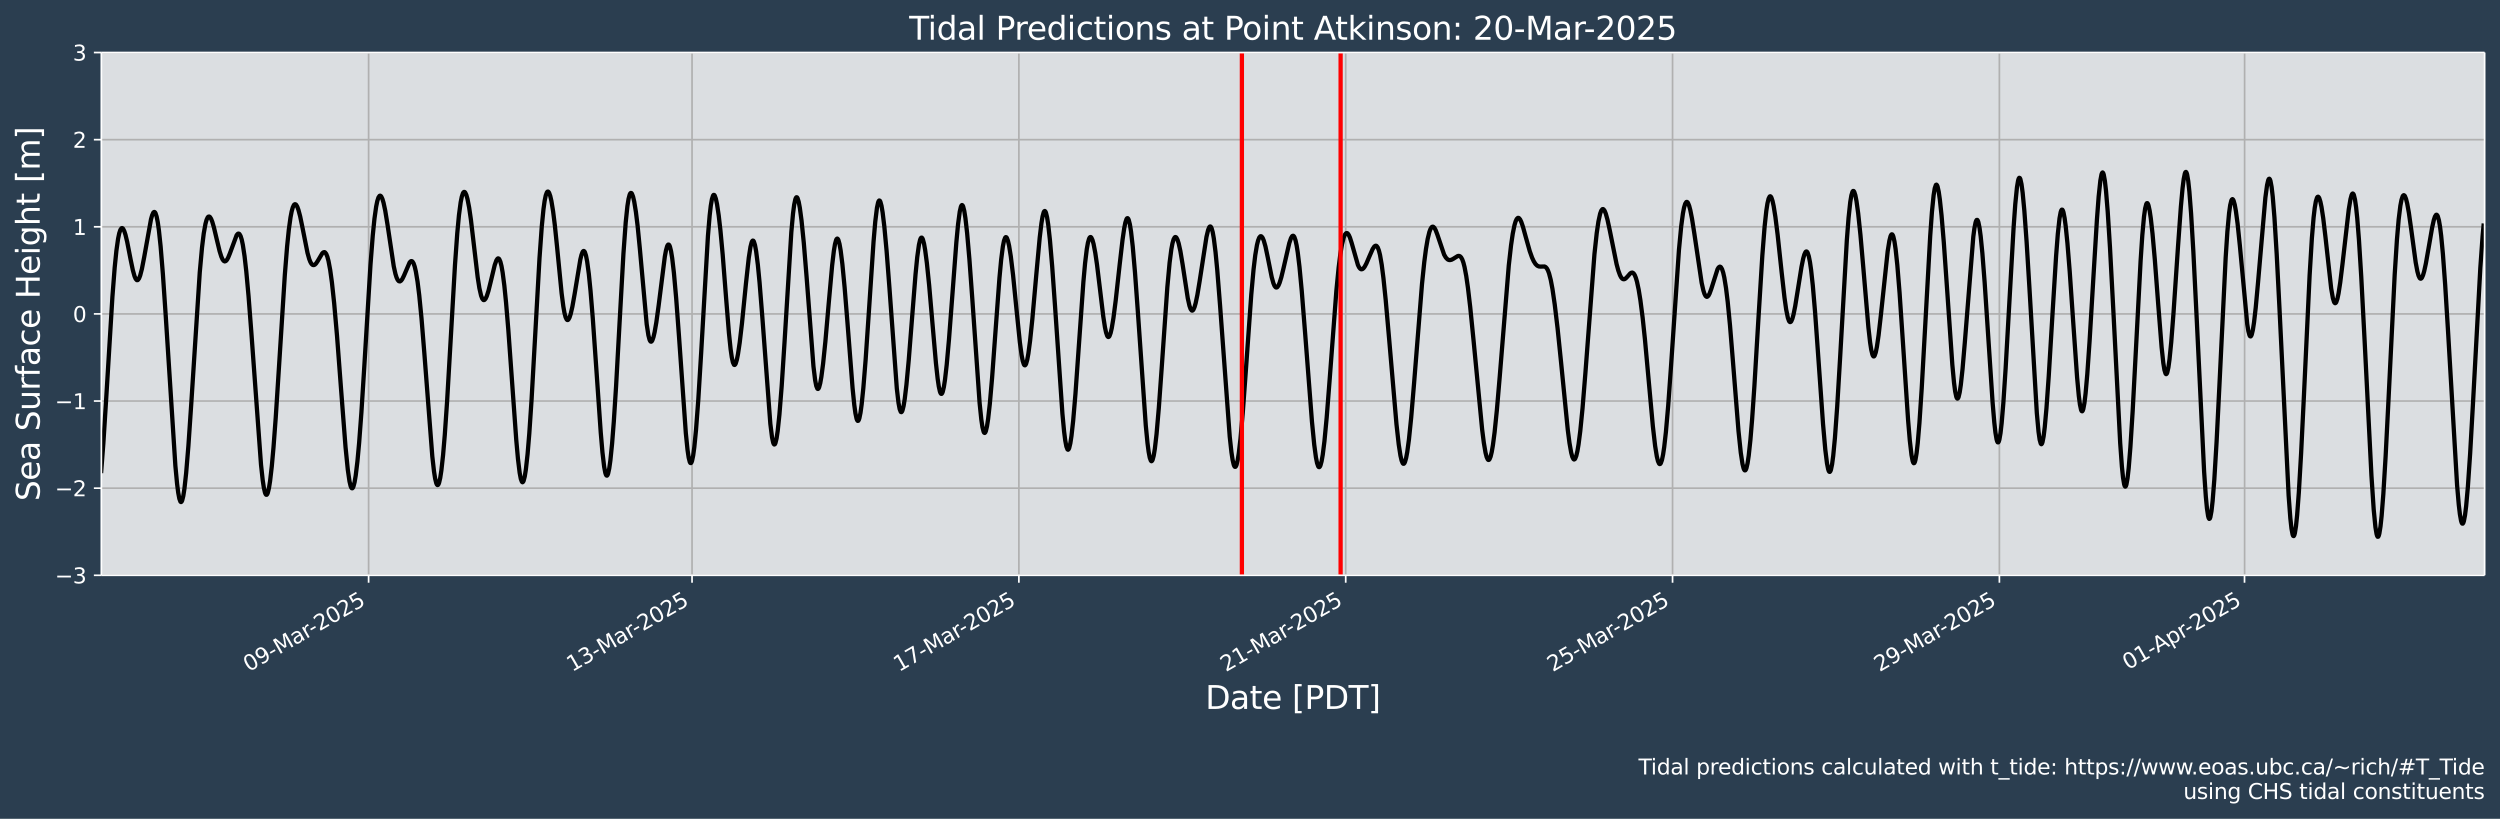 <?xml version="1.0" encoding="UTF-8"?>
<!DOCTYPE svg  PUBLIC '-//W3C//DTD SVG 1.1//EN'  'http://www.w3.org/Graphics/SVG/1.1/DTD/svg11.dtd'>
<svg width="1170.7pt" height="383.43pt" version="1.1" viewBox="0 0 1170.7 383.43" xmlns="http://www.w3.org/2000/svg" xmlns:xlink="http://www.w3.org/1999/xlink">
 <defs>
  <style type="text/css">*{stroke-linejoin: round; stroke-linecap: butt}</style>
 </defs>
 <g id="figure_1">
  <g id="patch_1">
   <path d="m0 383.43h1170.7v-383.43h-1170.7z" fill="#2b3e50"/>
  </g>
  <g id="axes_1">
   <g id="patch_2">
    <path d="m47.459 269.4h1116v-244.8h-1116z" fill="#dbdee1"/>
   </g>
   <g id="matplotlib.axis_1">
    <g id="xtick_1">
     <g id="line2d_1">
      <path d="m172.61 269.4v-244.8" clip-path="url(#pcd8e520ce0)" fill="none" stroke="#b0b0b0" stroke-linecap="square" stroke-width=".8"/>
     </g>
     <g id="line2d_2">
      <defs>
       <path id="m9fcfade89d" d="m0 0v3.5" stroke="#fff" stroke-width=".8"/>
      </defs>
      <use x="172.611" y="269.398" fill="#ffffff" stroke="#ffffff" stroke-width=".8" xlink:href="#m9fcfade89d"/>
     </g>
     <g id="text_1">
      <!-- 09-Mar-2025 -->
      <g transform="translate(116.47 314.79) rotate(-30) scale(.1 -.1)" fill="#fff">
       <defs>
        <path id="DejaVuSans-30" transform="scale(.016)" d="m2034 4250q-487 0-733-480-245-479-245-1442 0-959 245-1439 246-480 733-480 491 0 736 480 246 480 246 1439 0 963-246 1442-245 480-736 480zm0 500q785 0 1199-621 414-620 414-1801 0-1178-414-1799-414-620-1199-620-784 0-1198 620-414 621-414 1799 0 1181 414 1801 414 621 1198 621z"/>
        <path id="DejaVuSans-39" transform="scale(.016)" d="m703 97v575q238-113 481-172 244-59 479-59 625 0 954 420 330 420 377 1277-181-269-460-413-278-144-615-144-700 0-1108 423-408 424-408 1159 0 718 425 1152 425 435 1131 435 810 0 1236-621 427-620 427-1801 0-1103-524-1761-523-658-1407-658-238 0-482 47-243 47-506 141zm1256 1978q425 0 673 290 249 291 249 798 0 503-249 795-248 292-673 292t-673-292-248-795q0-507 248-798 248-290 673-290z"/>
        <path id="DejaVuSans-2d" transform="scale(.016)" d="m313 2009h1684v-512h-1684v512z"/>
        <path id="DejaVuSans-4d" transform="scale(.016)" d="m628 4666h941l1190-3175 1197 3175h941v-4666h-616v4097l-1203-3200h-634l-1203 3200v-4097h-613v4666z"/>
        <path id="DejaVuSans-61" transform="scale(.016)" d="m2194 1759q-697 0-966-159t-269-544q0-306 202-486 202-179 548-179 479 0 768 339t289 901v128h-572zm1147 238v-1997h-575v531q-197-318-491-470t-719-152q-537 0-855 302-317 302-317 808 0 590 395 890 396 300 1180 300h807v57q0 397-261 614t-733 217q-300 0-585-72-284-72-546-216v532q315 122 612 182 297 61 578 61 760 0 1135-394 375-393 375-1193z"/>
        <path id="DejaVuSans-72" transform="scale(.016)" d="m2631 2963q-97 56-211 82-114 27-251 27-488 0-749-317t-261-911v-1844h-578v3500h578v-544q182 319 472 473 291 155 707 155 59 0 131-8 72-7 159-23l3-590z"/>
        <path id="DejaVuSans-32" transform="scale(.016)" d="m1228 531h2203v-531h-2962v531q359 372 979 998 621 627 780 809 303 340 423 576 121 236 121 464 0 372-261 606-261 235-680 235-297 0-627-103-329-103-704-313v638q381 153 712 231 332 78 607 78 725 0 1156-363 431-362 431-968 0-288-108-546-107-257-392-607-78-91-497-524-418-433-1181-1211z"/>
        <path id="DejaVuSans-35" transform="scale(.016)" d="m691 4666h2478v-532h-1900v-1143q137 47 274 70 138 23 276 23 781 0 1237-428 457-428 457-1159 0-753-469-1171-469-417-1322-417-294 0-599 50-304 50-629 150v635q281-153 581-228t634-75q541 0 856 284 316 284 316 772 0 487-316 771-315 285-856 285-253 0-505-56-251-56-513-175v2344z"/>
       </defs>
       <use xlink:href="#DejaVuSans-30"/>
       <use transform="translate(63.623)" xlink:href="#DejaVuSans-39"/>
       <use transform="translate(127.25)" xlink:href="#DejaVuSans-2d"/>
       <use transform="translate(163.33)" xlink:href="#DejaVuSans-4d"/>
       <use transform="translate(249.61)" xlink:href="#DejaVuSans-61"/>
       <use transform="translate(310.89)" xlink:href="#DejaVuSans-72"/>
       <use transform="translate(345.63)" xlink:href="#DejaVuSans-2d"/>
       <use transform="translate(381.71)" xlink:href="#DejaVuSans-32"/>
       <use transform="translate(445.33)" xlink:href="#DejaVuSans-30"/>
       <use transform="translate(508.96)" xlink:href="#DejaVuSans-32"/>
       <use transform="translate(572.58)" xlink:href="#DejaVuSans-35"/>
      </g>
     </g>
    </g>
    <g id="xtick_2">
     <g id="line2d_3">
      <path d="m324.07 269.4v-244.8" clip-path="url(#pcd8e520ce0)" fill="none" stroke="#b0b0b0" stroke-linecap="square" stroke-width=".8"/>
     </g>
     <g id="line2d_4">
      <use x="324.068" y="269.398" fill="#ffffff" stroke="#ffffff" stroke-width=".8" xlink:href="#m9fcfade89d"/>
     </g>
     <g id="text_2">
      <!-- 13-Mar-2025 -->
      <g transform="translate(267.93 314.79) rotate(-30) scale(.1 -.1)" fill="#fff">
       <defs>
        <path id="DejaVuSans-31" transform="scale(.016)" d="m794 531h1031v3560l-1122-225v575l1116 225h631v-4135h1031v-531h-2687v531z"/>
        <path id="DejaVuSans-33" transform="scale(.016)" d="m2597 2516q453-97 707-404 255-306 255-756 0-690-475-1069-475-378-1350-378-293 0-604 58t-642 174v609q262-153 574-231 313-78 654-78 593 0 904 234t311 681q0 413-289 645-289 233-804 233h-544v519h569q465 0 712 186t247 536q0 359-255 551-254 193-729 193-260 0-557-57-297-56-653-174v562q360 100 674 150t592 50q719 0 1137-327 419-326 419-882 0-388-222-655t-631-370z"/>
       </defs>
       <use xlink:href="#DejaVuSans-31"/>
       <use transform="translate(63.623)" xlink:href="#DejaVuSans-33"/>
       <use transform="translate(127.25)" xlink:href="#DejaVuSans-2d"/>
       <use transform="translate(163.33)" xlink:href="#DejaVuSans-4d"/>
       <use transform="translate(249.61)" xlink:href="#DejaVuSans-61"/>
       <use transform="translate(310.89)" xlink:href="#DejaVuSans-72"/>
       <use transform="translate(345.63)" xlink:href="#DejaVuSans-2d"/>
       <use transform="translate(381.71)" xlink:href="#DejaVuSans-32"/>
       <use transform="translate(445.33)" xlink:href="#DejaVuSans-30"/>
       <use transform="translate(508.96)" xlink:href="#DejaVuSans-32"/>
       <use transform="translate(572.58)" xlink:href="#DejaVuSans-35"/>
      </g>
     </g>
    </g>
    <g id="xtick_3">
     <g id="line2d_5">
      <path d="m477.12 269.4v-244.8" clip-path="url(#pcd8e520ce0)" fill="none" stroke="#b0b0b0" stroke-linecap="square" stroke-width=".8"/>
     </g>
     <g id="line2d_6">
      <use x="477.119" y="269.398" fill="#ffffff" stroke="#ffffff" stroke-width=".8" xlink:href="#m9fcfade89d"/>
     </g>
     <g id="text_3">
      <!-- 17-Mar-2025 -->
      <g transform="translate(420.98 314.79) rotate(-30) scale(.1 -.1)" fill="#fff">
       <defs>
        <path id="DejaVuSans-37" transform="scale(.016)" d="m525 4666h3e3v-269l-1694-4397h-659l1594 4134h-2241v532z"/>
       </defs>
       <use xlink:href="#DejaVuSans-31"/>
       <use transform="translate(63.623)" xlink:href="#DejaVuSans-37"/>
       <use transform="translate(127.25)" xlink:href="#DejaVuSans-2d"/>
       <use transform="translate(163.33)" xlink:href="#DejaVuSans-4d"/>
       <use transform="translate(249.61)" xlink:href="#DejaVuSans-61"/>
       <use transform="translate(310.89)" xlink:href="#DejaVuSans-72"/>
       <use transform="translate(345.63)" xlink:href="#DejaVuSans-2d"/>
       <use transform="translate(381.71)" xlink:href="#DejaVuSans-32"/>
       <use transform="translate(445.33)" xlink:href="#DejaVuSans-30"/>
       <use transform="translate(508.96)" xlink:href="#DejaVuSans-32"/>
       <use transform="translate(572.58)" xlink:href="#DejaVuSans-35"/>
      </g>
     </g>
    </g>
    <g id="xtick_4">
     <g id="line2d_7">
      <path d="m630.17 269.4v-244.8" clip-path="url(#pcd8e520ce0)" fill="none" stroke="#b0b0b0" stroke-linecap="square" stroke-width=".8"/>
     </g>
     <g id="line2d_8">
      <use x="630.171" y="269.398" fill="#ffffff" stroke="#ffffff" stroke-width=".8" xlink:href="#m9fcfade89d"/>
     </g>
     <g id="text_4">
      <!-- 21-Mar-2025 -->
      <g transform="translate(574.03 314.79) rotate(-30) scale(.1 -.1)" fill="#fff">
       <use xlink:href="#DejaVuSans-32"/>
       <use transform="translate(63.623)" xlink:href="#DejaVuSans-31"/>
       <use transform="translate(127.25)" xlink:href="#DejaVuSans-2d"/>
       <use transform="translate(163.33)" xlink:href="#DejaVuSans-4d"/>
       <use transform="translate(249.61)" xlink:href="#DejaVuSans-61"/>
       <use transform="translate(310.89)" xlink:href="#DejaVuSans-72"/>
       <use transform="translate(345.63)" xlink:href="#DejaVuSans-2d"/>
       <use transform="translate(381.71)" xlink:href="#DejaVuSans-32"/>
       <use transform="translate(445.33)" xlink:href="#DejaVuSans-30"/>
       <use transform="translate(508.96)" xlink:href="#DejaVuSans-32"/>
       <use transform="translate(572.58)" xlink:href="#DejaVuSans-35"/>
      </g>
     </g>
    </g>
    <g id="xtick_5">
     <g id="line2d_9">
      <path d="m783.22 269.4v-244.8" clip-path="url(#pcd8e520ce0)" fill="none" stroke="#b0b0b0" stroke-linecap="square" stroke-width=".8"/>
     </g>
     <g id="line2d_10">
      <use x="783.222" y="269.398" fill="#ffffff" stroke="#ffffff" stroke-width=".8" xlink:href="#m9fcfade89d"/>
     </g>
     <g id="text_5">
      <!-- 25-Mar-2025 -->
      <g transform="translate(727.09 314.79) rotate(-30) scale(.1 -.1)" fill="#fff">
       <use xlink:href="#DejaVuSans-32"/>
       <use transform="translate(63.623)" xlink:href="#DejaVuSans-35"/>
       <use transform="translate(127.25)" xlink:href="#DejaVuSans-2d"/>
       <use transform="translate(163.33)" xlink:href="#DejaVuSans-4d"/>
       <use transform="translate(249.61)" xlink:href="#DejaVuSans-61"/>
       <use transform="translate(310.89)" xlink:href="#DejaVuSans-72"/>
       <use transform="translate(345.63)" xlink:href="#DejaVuSans-2d"/>
       <use transform="translate(381.71)" xlink:href="#DejaVuSans-32"/>
       <use transform="translate(445.33)" xlink:href="#DejaVuSans-30"/>
       <use transform="translate(508.96)" xlink:href="#DejaVuSans-32"/>
       <use transform="translate(572.58)" xlink:href="#DejaVuSans-35"/>
      </g>
     </g>
    </g>
    <g id="xtick_6">
     <g id="line2d_11">
      <path d="m936.27 269.4v-244.8" clip-path="url(#pcd8e520ce0)" fill="none" stroke="#b0b0b0" stroke-linecap="square" stroke-width=".8"/>
     </g>
     <g id="line2d_12">
      <use x="936.274" y="269.398" fill="#ffffff" stroke="#ffffff" stroke-width=".8" xlink:href="#m9fcfade89d"/>
     </g>
     <g id="text_6">
      <!-- 29-Mar-2025 -->
      <g transform="translate(880.14 314.79) rotate(-30) scale(.1 -.1)" fill="#fff">
       <use xlink:href="#DejaVuSans-32"/>
       <use transform="translate(63.623)" xlink:href="#DejaVuSans-39"/>
       <use transform="translate(127.25)" xlink:href="#DejaVuSans-2d"/>
       <use transform="translate(163.33)" xlink:href="#DejaVuSans-4d"/>
       <use transform="translate(249.61)" xlink:href="#DejaVuSans-61"/>
       <use transform="translate(310.89)" xlink:href="#DejaVuSans-72"/>
       <use transform="translate(345.63)" xlink:href="#DejaVuSans-2d"/>
       <use transform="translate(381.71)" xlink:href="#DejaVuSans-32"/>
       <use transform="translate(445.33)" xlink:href="#DejaVuSans-30"/>
       <use transform="translate(508.96)" xlink:href="#DejaVuSans-32"/>
       <use transform="translate(572.58)" xlink:href="#DejaVuSans-35"/>
      </g>
     </g>
    </g>
    <g id="xtick_7">
     <g id="line2d_13">
      <path d="m1051.1 269.4v-244.8" clip-path="url(#pcd8e520ce0)" fill="none" stroke="#b0b0b0" stroke-linecap="square" stroke-width=".8"/>
     </g>
     <g id="line2d_14">
      <use x="1051.062" y="269.398" fill="#ffffff" stroke="#ffffff" stroke-width=".8" xlink:href="#m9fcfade89d"/>
     </g>
     <g id="text_7">
      <!-- 01-Apr-2025 -->
      <g transform="translate(996.48 313.89) rotate(-30) scale(.1 -.1)" fill="#fff">
       <defs>
        <path id="DejaVuSans-41" transform="scale(.016)" d="m2188 4044-857-2322h1716l-859 2322zm-357 622h716l1778-4666h-656l-425 1197h-2103l-425-1197h-666l1781 4666z"/>
        <path id="DejaVuSans-70" transform="scale(.016)" d="m1159 525v-1856h-578v4831h578v-531q182 312 458 463 277 152 661 152 638 0 1036-506 399-506 399-1331t-399-1332q-398-506-1036-506-384 0-661 152-276 152-458 464zm1957 1222q0 634-261 995t-717 361q-457 0-718-361t-261-995 261-995 718-361q456 0 717 361t261 995z"/>
       </defs>
       <use xlink:href="#DejaVuSans-30"/>
       <use transform="translate(63.623)" xlink:href="#DejaVuSans-31"/>
       <use transform="translate(127.25)" xlink:href="#DejaVuSans-2d"/>
       <use transform="translate(161.08)" xlink:href="#DejaVuSans-41"/>
       <use transform="translate(229.49)" xlink:href="#DejaVuSans-70"/>
       <use transform="translate(292.96)" xlink:href="#DejaVuSans-72"/>
       <use transform="translate(327.7)" xlink:href="#DejaVuSans-2d"/>
       <use transform="translate(363.79)" xlink:href="#DejaVuSans-32"/>
       <use transform="translate(427.41)" xlink:href="#DejaVuSans-30"/>
       <use transform="translate(491.03)" xlink:href="#DejaVuSans-32"/>
       <use transform="translate(554.66)" xlink:href="#DejaVuSans-35"/>
      </g>
     </g>
    </g>
    <g id="text_8">
     <!-- Date [PDT] -->
     <g transform="translate(564.42 331.99) scale(.15 -.15)" fill="#fff">
      <defs>
       <path id="BitstreamVeraSans-Roman-44" transform="scale(.016)" d="m1259 4147v-3628h763q966 0 1414 437 448 438 448 1382 0 937-448 1373t-1414 436h-763zm-631 519h1297q1356 0 1990-564 635-564 635-1764 0-1207-638-1773-637-565-1987-565h-1297v4666z"/>
       <path id="BitstreamVeraSans-Roman-61" transform="scale(.016)" d="m2194 1759q-697 0-966-159t-269-544q0-306 202-486 202-179 548-179 479 0 768 339t289 901v128h-572zm1147 238v-1997h-575v531q-197-318-491-470t-719-152q-537 0-855 302-317 302-317 808 0 590 395 890 396 300 1180 300h807v57q0 397-261 614t-733 217q-300 0-585-72-284-72-546-216v532q315 122 612 182 297 61 578 61 760 0 1135-394 375-393 375-1193z"/>
       <path id="BitstreamVeraSans-Roman-74" transform="scale(.016)" d="m1172 4494v-994h1184v-447h-1184v-1900q0-428 117-550t477-122h590v-481h-590q-666 0-919 248-253 249-253 905v1900h-422v447h422v994h578z"/>
       <path id="BitstreamVeraSans-Roman-65" transform="scale(.016)" d="m3597 1894v-281h-2644q38-594 358-905t892-311q331 0 642 81t618 244v-544q-310-131-635-200t-659-69q-838 0-1327 487-489 488-489 1320 0 859 464 1363 464 505 1252 505 706 0 1117-455 411-454 411-1235zm-575 169q-6 471-264 752-258 282-683 282-481 0-770-272t-333-766l2050 4z"/>
       <path id="BitstreamVeraSans-Roman-5b" transform="scale(.016)" d="m550 4863h1325v-447h-750v-4813h750v-447h-1325v5707z"/>
       <path id="BitstreamVeraSans-Roman-50" transform="scale(.016)" d="m1259 4147v-1753h794q441 0 681 228 241 228 241 650 0 419-241 647-240 228-681 228h-794zm-631 519h1425q785 0 1186-355 402-355 402-1039 0-691-402-1044-401-353-1186-353h-794v-1875h-631v4666z"/>
       <path id="BitstreamVeraSans-Roman-54" transform="scale(.016)" d="m-19 4666h3947v-532h-1656v-4134h-634v4134h-1657v532z"/>
       <path id="BitstreamVeraSans-Roman-5d" transform="scale(.016)" d="m1947 4863v-5707h-1325v447h747v4813h-747v447h1325z"/>
      </defs>
      <use xlink:href="#BitstreamVeraSans-Roman-44"/>
      <use transform="translate(77.002)" xlink:href="#BitstreamVeraSans-Roman-61"/>
      <use transform="translate(138.28)" xlink:href="#BitstreamVeraSans-Roman-74"/>
      <use transform="translate(177.49)" xlink:href="#BitstreamVeraSans-Roman-65"/>
      <use transform="translate(239.01)" xlink:href="#BitstreamVeraSans-Roman-20"/>
      <use transform="translate(270.8)" xlink:href="#BitstreamVeraSans-Roman-5b"/>
      <use transform="translate(309.81)" xlink:href="#BitstreamVeraSans-Roman-50"/>
      <use transform="translate(370.12)" xlink:href="#BitstreamVeraSans-Roman-44"/>
      <use transform="translate(447.12)" xlink:href="#BitstreamVeraSans-Roman-54"/>
      <use transform="translate(508.2)" xlink:href="#BitstreamVeraSans-Roman-5d"/>
     </g>
    </g>
   </g>
   <g id="matplotlib.axis_2">
    <g id="ytick_1">
     <g id="line2d_15">
      <path d="m47.459 269.4h1116" clip-path="url(#pcd8e520ce0)" fill="none" stroke="#b0b0b0" stroke-linecap="square" stroke-width=".8"/>
     </g>
     <g id="line2d_16">
      <defs>
       <path id="m1d719b41e6" d="m0 0h-3.5" stroke="#fff" stroke-width=".8"/>
      </defs>
      <use x="47.459" y="269.398" fill="#ffffff" stroke="#ffffff" stroke-width=".8" xlink:href="#m1d719b41e6"/>
     </g>
     <g id="text_9">
      <!-- −3 -->
      <g transform="translate(25.717 273.2) scale(.1 -.1)" fill="#fff">
       <defs>
        <path id="DejaVuSans-2212" transform="scale(.016)" d="m678 2272h4006v-531h-4006v531z"/>
       </defs>
       <use xlink:href="#DejaVuSans-2212"/>
       <use transform="translate(83.789)" xlink:href="#DejaVuSans-33"/>
      </g>
     </g>
    </g>
    <g id="ytick_2">
     <g id="line2d_17">
      <path d="m47.459 228.6h1116" clip-path="url(#pcd8e520ce0)" fill="none" stroke="#b0b0b0" stroke-linecap="square" stroke-width=".8"/>
     </g>
     <g id="line2d_18">
      <use x="47.459" y="228.598" fill="#ffffff" stroke="#ffffff" stroke-width=".8" xlink:href="#m1d719b41e6"/>
     </g>
     <g id="text_10">
      <!-- −2 -->
      <g transform="translate(25.717 232.4) scale(.1 -.1)" fill="#fff">
       <use xlink:href="#DejaVuSans-2212"/>
       <use transform="translate(83.789)" xlink:href="#DejaVuSans-32"/>
      </g>
     </g>
    </g>
    <g id="ytick_3">
     <g id="line2d_19">
      <path d="m47.459 187.8h1116" clip-path="url(#pcd8e520ce0)" fill="none" stroke="#b0b0b0" stroke-linecap="square" stroke-width=".8"/>
     </g>
     <g id="line2d_20">
      <use x="47.459" y="187.798" fill="#ffffff" stroke="#ffffff" stroke-width=".8" xlink:href="#m1d719b41e6"/>
     </g>
     <g id="text_11">
      <!-- −1 -->
      <g transform="translate(25.717 191.6) scale(.1 -.1)" fill="#fff">
       <use xlink:href="#DejaVuSans-2212"/>
       <use transform="translate(83.789)" xlink:href="#DejaVuSans-31"/>
      </g>
     </g>
    </g>
    <g id="ytick_4">
     <g id="line2d_21">
      <path d="m47.459 147h1116" clip-path="url(#pcd8e520ce0)" fill="none" stroke="#b0b0b0" stroke-linecap="square" stroke-width=".8"/>
     </g>
     <g id="line2d_22">
      <use x="47.459" y="146.998" fill="#ffffff" stroke="#ffffff" stroke-width=".8" xlink:href="#m1d719b41e6"/>
     </g>
     <g id="text_12">
      <!-- 0 -->
      <g transform="translate(34.097 150.8) scale(.1 -.1)" fill="#fff">
       <use xlink:href="#DejaVuSans-30"/>
      </g>
     </g>
    </g>
    <g id="ytick_5">
     <g id="line2d_23">
      <path d="m47.459 106.2h1116" clip-path="url(#pcd8e520ce0)" fill="none" stroke="#b0b0b0" stroke-linecap="square" stroke-width=".8"/>
     </g>
     <g id="line2d_24">
      <use x="47.459" y="106.198" fill="#ffffff" stroke="#ffffff" stroke-width=".8" xlink:href="#m1d719b41e6"/>
     </g>
     <g id="text_13">
      <!-- 1 -->
      <g transform="translate(34.097 110) scale(.1 -.1)" fill="#fff">
       <use xlink:href="#DejaVuSans-31"/>
      </g>
     </g>
    </g>
    <g id="ytick_6">
     <g id="line2d_25">
      <path d="m47.459 65.398h1116" clip-path="url(#pcd8e520ce0)" fill="none" stroke="#b0b0b0" stroke-linecap="square" stroke-width=".8"/>
     </g>
     <g id="line2d_26">
      <use x="47.459" y="65.398" fill="#ffffff" stroke="#ffffff" stroke-width=".8" xlink:href="#m1d719b41e6"/>
     </g>
     <g id="text_14">
      <!-- 2 -->
      <g transform="translate(34.097 69.197) scale(.1 -.1)" fill="#fff">
       <use xlink:href="#DejaVuSans-32"/>
      </g>
     </g>
    </g>
    <g id="ytick_7">
     <g id="line2d_27">
      <path d="m47.459 24.598h1116" clip-path="url(#pcd8e520ce0)" fill="none" stroke="#b0b0b0" stroke-linecap="square" stroke-width=".8"/>
     </g>
     <g id="line2d_28">
      <use x="47.459" y="24.598" fill="#ffffff" stroke="#ffffff" stroke-width=".8" xlink:href="#m1d719b41e6"/>
     </g>
     <g id="text_15">
      <!-- 3 -->
      <g transform="translate(34.097 28.397) scale(.1 -.1)" fill="#fff">
       <use xlink:href="#DejaVuSans-33"/>
      </g>
     </g>
    </g>
    <g id="text_16">
     <!-- Sea Surface Height [m] -->
     <g transform="translate(18.598 234.64) rotate(-90) scale(.15 -.15)" fill="#fff">
      <defs>
       <path id="BitstreamVeraSans-Roman-53" transform="scale(.016)" d="m3425 4513v-616q-359 172-678 256-319 85-616 85-515 0-795-200t-280-569q0-310 186-468 186-157 705-254l381-78q706-135 1042-474t336-907q0-679-455-1029-454-350-1332-350-331 0-705 75-373 75-773 222v650q384-215 753-325 369-109 725-109 540 0 834 212 294 213 294 607 0 343-211 537t-692 291l-385 75q-706 140-1022 440-315 300-315 835 0 619 436 975t1201 356q329 0 669-60 341-59 697-177z"/>
       <path id="BitstreamVeraSans-Roman-75" transform="scale(.016)" d="m544 1381v2119h575v-2097q0-497 193-746 194-248 582-248 465 0 735 297 271 297 271 810v1984h575v-3500h-575v538q-209-319-486-474-276-155-642-155-603 0-916 375-312 375-312 1097z"/>
       <path id="BitstreamVeraSans-Roman-72" transform="scale(.016)" d="m2631 2963q-97 56-211 82-114 27-251 27-488 0-749-317t-261-911v-1844h-578v3500h578v-544q182 319 472 473 291 155 707 155 59 0 131-8 72-7 159-23l3-590z"/>
       <path id="BitstreamVeraSans-Roman-66" transform="scale(.016)" d="m2375 4863v-479h-550q-309 0-430-125-120-125-120-450v-309h947v-447h-947v-3053h-578v3053h-550v447h550v244q0 584 272 851 272 268 862 268h544z"/>
       <path id="BitstreamVeraSans-Roman-63" transform="scale(.016)" d="m3122 3366v-538q-244 135-489 202t-495 67q-560 0-870-355-309-354-309-995t309-996q310-354 870-354 250 0 495 67t489 202v-532q-241-112-499-168-257-57-548-57-791 0-1257 497-465 497-465 1341 0 856 470 1346 471 491 1290 491 265 0 518-55 253-54 491-163z"/>
       <path id="BitstreamVeraSans-Roman-48" transform="scale(.016)" d="m628 4666h631v-1913h2294v1913h631v-4666h-631v2222h-2294v-2222h-631v4666z"/>
       <path id="BitstreamVeraSans-Roman-69" transform="scale(.016)" d="m603 3500h575v-3500h-575v3500zm0 1363h575v-729h-575v729z"/>
       <path id="BitstreamVeraSans-Roman-67" transform="scale(.016)" d="m2906 1791q0 625-258 968-257 344-723 344-462 0-720-344-258-343-258-968 0-622 258-966t720-344q466 0 723 344 258 344 258 966zm575-1357q0-893-397-1329-396-436-1215-436-303 0-572 45t-522 139v559q253-137 500-202 247-66 503-66 566 0 847 295t281 892v285q-178-310-456-463t-666-153q-643 0-1037 490-394 491-394 1301 0 812 394 1302 394 491 1037 491 388 0 666-153t456-462v531h575v-3066z"/>
       <path id="BitstreamVeraSans-Roman-68" transform="scale(.016)" d="m3513 2113v-2113h-575v2094q0 497-194 743-194 247-581 247-466 0-735-297-269-296-269-809v-1978h-578v4863h578v-1907q207 316 486 472 280 156 646 156 603 0 912-373 310-373 310-1098z"/>
       <path id="BitstreamVeraSans-Roman-6d" transform="scale(.016)" d="m3328 2828q216 388 516 572t706 184q547 0 844-383 297-382 297-1088v-2113h-578v2094q0 503-179 746-178 244-543 244-447 0-707-297-259-296-259-809v-1978h-578v2094q0 506-178 748t-550 242q-441 0-701-298-259-298-259-808v-1978h-578v3500h578v-544q197 322 472 475t653 153q382 0 649-194 267-193 395-562z"/>
      </defs>
      <use xlink:href="#BitstreamVeraSans-Roman-53"/>
      <use transform="translate(63.477)" xlink:href="#BitstreamVeraSans-Roman-65"/>
      <use transform="translate(125)" xlink:href="#BitstreamVeraSans-Roman-61"/>
      <use transform="translate(186.28)" xlink:href="#BitstreamVeraSans-Roman-20"/>
      <use transform="translate(218.07)" xlink:href="#BitstreamVeraSans-Roman-53"/>
      <use transform="translate(281.54)" xlink:href="#BitstreamVeraSans-Roman-75"/>
      <use transform="translate(344.92)" xlink:href="#BitstreamVeraSans-Roman-72"/>
      <use transform="translate(386.04)" xlink:href="#BitstreamVeraSans-Roman-66"/>
      <use transform="translate(421.24)" xlink:href="#BitstreamVeraSans-Roman-61"/>
      <use transform="translate(482.52)" xlink:href="#BitstreamVeraSans-Roman-63"/>
      <use transform="translate(537.5)" xlink:href="#BitstreamVeraSans-Roman-65"/>
      <use transform="translate(599.02)" xlink:href="#BitstreamVeraSans-Roman-20"/>
      <use transform="translate(630.81)" xlink:href="#BitstreamVeraSans-Roman-48"/>
      <use transform="translate(706.01)" xlink:href="#BitstreamVeraSans-Roman-65"/>
      <use transform="translate(767.53)" xlink:href="#BitstreamVeraSans-Roman-69"/>
      <use transform="translate(795.31)" xlink:href="#BitstreamVeraSans-Roman-67"/>
      <use transform="translate(858.79)" xlink:href="#BitstreamVeraSans-Roman-68"/>
      <use transform="translate(922.17)" xlink:href="#BitstreamVeraSans-Roman-74"/>
      <use transform="translate(961.38)" xlink:href="#BitstreamVeraSans-Roman-20"/>
      <use transform="translate(993.16)" xlink:href="#BitstreamVeraSans-Roman-5b"/>
      <use transform="translate(1032.2)" xlink:href="#BitstreamVeraSans-Roman-6d"/>
      <use transform="translate(1129.6)" xlink:href="#BitstreamVeraSans-Roman-5d"/>
     </g>
    </g>
   </g>
   <g id="line2d_29">
    <path d="m47.327 221.56 1.063-13.842 1.329-20.916 2.923-47.882 1.063-13.658 0.797-7.845 0.797-5.624 0.531-2.535 0.531-1.615 0.531-0.758 0.266-0.08 0.266 0.108 0.266 0.285 0.531 1.073 0.531 1.636 0.797 3.31 1.594 8.182 1.063 5.101 0.797 2.851 0.531 1.224 0.531 0.594 0.266 0.048 0.266-0.121 0.531-0.739 0.531-1.367 0.797-3.071 1.063-5.485 3.189-17.722 0.531-1.887 0.531-1.204 0.266-0.3 0.266-0.076 0.266 0.163 0.266 0.414 0.531 1.614 0.531 2.691 0.531 3.758 0.797 7.502 1.063 12.943 1.329 19.539 4.517 70.23 0.797 8.429 0.531 4.159 0.531 2.832 0.531 1.42 0.266 0.168 0.266-0.192 0.266-0.548 0.531-2.125 0.531-3.413 0.797-7.242 1.063-12.837 1.329-19.572 3.986-61.656 1.063-11.673 0.797-6.486 0.797-4.489 0.531-1.936 0.531-1.142 0.266-0.292 0.266-0.117 0.266 0.049 0.266 0.205 0.531 0.835 0.531 1.33 0.797 2.717 1.329 5.61 1.329 5.495 0.797 2.549 0.531 1.208 0.531 0.754 0.531 0.283 0.531-0.176 0.531-0.593 0.531-0.949 0.797-1.931 3.189-8.631 0.531-0.631 0.266-0.121 0.266 0.028 0.266 0.191 0.531 0.916 0.531 1.689 0.531 2.504 0.797 5.284 0.797 7.003 1.063 11.608 1.329 17.228 4.517 61.798 0.797 7.264 0.531 3.498 0.531 2.284 0.266 0.663 0.266 0.338 0.266 0.012 0.266-0.311 0.266-0.628 0.531-2.173 0.531-3.318 0.797-6.881 0.797-8.824 1.063-14.181 1.594-24.83 2.657-41.872 1.063-13.268 0.797-7.803 0.797-5.807 0.531-2.766 0.531-1.917 0.531-1.115 0.266-0.275 0.266-0.098 0.266 0.072 0.266 0.232 0.531 0.912 0.531 1.449 0.797 3.014 1.063 5.137 2.391 12.022 0.797 2.838 0.531 1.358 0.531 0.915 0.531 0.488 0.531 0.1 0.531-0.239 0.531-0.521 0.797-1.175 2.126-3.6 0.531-0.475 0.531-0.081 0.266 0.14 0.531 0.697 0.531 1.313 0.531 1.976 0.797 4.247 0.797 5.759 1.063 9.835 1.329 15.164 1.86 24.579 2.126 27.522 1.063 10.617 0.797 5.474 0.531 2.225 0.266 0.657 0.266 0.347 0.266 0.037 0.266-0.27 0.266-0.573 0.531-2.027 0.531-3.14 0.797-6.616 0.797-8.651 1.063-14.232 1.329-21.069 2.923-48.107 1.063-13.66 0.797-7.878 0.797-5.686 0.531-2.582 0.531-1.659 0.531-0.79 0.266-0.088 0.266 0.106 0.266 0.292 0.531 1.111 0.531 1.763 0.797 3.721 1.063 6.541 2.923 19.519 0.797 3.581 0.531 1.692 0.531 1.129 0.531 0.591 0.531 0.097 0.531-0.339 0.531-0.712 0.797-1.606 2.657-6.208 0.531-0.556 0.266-0.099 0.266 0.037 0.266 0.184 0.531 0.848 0.531 1.536 0.531 2.264 0.797 4.788 0.797 6.415 1.063 10.824 1.329 16.358 3.72 48.201 0.797 7.051 0.531 3.359 0.531 2.148 0.266 0.598 0.266 0.275 0.266-0.047 0.266-0.368 0.266-0.684 0.531-2.288 0.531-3.458 0.797-7.208 0.797-9.391 1.063-15.412 1.594-27.399 2.126-36.847 1.063-14.806 0.797-8.489 0.797-6.013 0.531-2.639 0.531-1.597 0.266-0.428 0.266-0.194 0.266 0.031 0.266 0.247 0.531 1.107 0.531 1.873 0.797 4.117 0.797 5.49 1.329 11.259 1.86 15.838 0.797 5.101 0.797 3.494 0.531 1.384 0.531 0.654 0.266 0.07 0.266-0.089 0.531-0.616 0.531-1.133 0.797-2.482 1.063-4.298 1.86-7.77 0.797-2.249 0.531-0.783 0.266-0.129 0.266 0.065 0.266 0.269 0.531 1.187 0.531 2.087 0.531 2.997 0.797 6.134 0.797 7.901 1.063 12.741 1.594 22.109 2.126 29.477 0.797 8.875 0.797 6.564 0.531 2.81 0.531 1.437 0.266 0.19 0.266-0.162 0.266-0.51 0.531-2.037 0.531-3.325 0.797-7.198 0.797-9.555 1.063-15.826 1.594-28.328 2.126-37.995 1.063-14.816 0.797-8.102 0.531-3.844 0.531-2.613 0.531-1.447 0.266-0.314 0.266-0.057 0.266 0.188 0.266 0.421 0.531 1.496 0.531 2.31 0.797 4.863 0.797 6.372 1.063 10.331 2.126 21.659 0.797 6.142 0.531 3.006 0.531 2.051 0.531 1.098 0.266 0.207 0.266-0.008 0.266-0.21 0.531-0.977 0.531-1.63 0.797-3.448 1.063-5.974 2.657-16.093 0.531-2.151 0.531-1.38 0.266-0.354 0.266-0.11 0.266 0.146 0.266 0.41 0.531 1.627 0.531 2.699 0.797 5.94 0.797 7.923 1.063 12.961 1.594 22.699 2.126 30.661 0.797 9.248 0.797 6.746 0.531 2.79 0.266 0.838 0.266 0.458 0.266 0.077 0.266-0.301 0.266-0.672 0.531-2.415 0.531-3.751 0.797-7.86 0.797-10.197 1.063-16.525 1.594-28.96 1.86-33.256 1.063-14.625 0.797-7.642 0.531-3.375 0.531-2.03 0.266-0.537 0.266-0.236 0.266 0.049 0.266 0.317 0.531 1.377 0.531 2.274 0.797 4.903 0.797 6.514 1.063 10.847 3.189 35.184 0.797 5.185 0.531 2.043 0.266 0.593 0.266 0.315 0.266 0.048 0.266-0.205 0.266-0.443 0.531-1.533 0.531-2.285 0.797-4.575 1.063-7.708 2.923-23.13 0.531-2.849 0.531-1.917 0.266-0.559 0.266-0.273 0.266 0.023 0.266 0.324 0.266 0.627 0.531 2.15 0.531 3.286 0.797 6.821 1.063 11.913 1.329 17.97 3.189 45.171 0.797 7.857 0.531 3.594 0.531 2.087 0.266 0.453 0.266 0.056 0.266-0.336 0.266-0.72 0.531-2.541 0.531-3.895 0.797-8.072 1.063-14.121 1.329-21.729 3.189-54.96 0.797-9.508 0.531-4.597 0.531-3.12 0.531-1.665 0.266-0.313 0.266 0.012 0.266 0.32 0.531 1.485 0.531 2.485 0.797 5.315 0.797 6.938 1.063 11.416 1.594 20.282 1.329 16.381 0.797 7.658 0.531 3.701 0.531 2.426 0.531 1.125 0.266 0.089 0.266-0.21 0.266-0.492 0.531-1.756 0.531-2.654 0.797-5.343 1.063-9.038 1.86-18.589 1.329-12.126 0.797-5.117 0.531-2.074 0.266-0.581 0.266-0.264 0.266 0.058 0.266 0.381 0.531 1.708 0.531 2.899 0.797 6.306 0.797 8.208 1.329 16.635 3.72 49.583 0.797 6.353 0.531 2.459 0.266 0.649 0.266 0.253 0.266-0.141 0.266-0.53 0.531-2.177 0.531-3.57 0.797-7.55 1.063-13.35 1.329-20.466 3.189-51.654 0.797-8.75 0.531-4.058 0.531-2.53 0.266-0.692 0.266-0.321 0.266 0.038 0.266 0.379 0.531 1.704 0.531 2.821 0.797 5.958 1.063 10.476 1.329 16.209 3.189 41.57 0.797 6.537 0.531 2.69 0.531 1.275 0.266 0.114 0.266-0.221 0.266-0.54 0.531-1.962 0.531-2.997 0.797-6.069 1.063-10.285 1.594-18.195 1.594-17.672 0.797-6.721 0.531-3.175 0.531-1.947 0.266-0.487 0.266-0.157 0.266 0.17 0.266 0.491 0.531 1.902 0.531 3.027 0.797 6.335 1.063 11.017 1.329 16.456 2.391 30.642 0.797 7.876 0.531 3.868 0.531 2.524 0.266 0.717 0.266 0.341 0.266-0.036 0.266-0.42 0.266-0.775 0.531-2.587 0.531-3.846 0.797-7.746 1.063-13.133 1.594-23.52 2.126-31.917 0.797-9.31 0.797-6.484 0.531-2.481 0.266-0.663 0.266-0.281 0.266 0.094 0.266 0.455 0.531 1.927 0.531 3.141 0.797 6.593 1.063 11.447 1.329 17.275 3.454 47.114 0.797 6.793 0.531 2.82 0.531 1.347 0.266 0.121 0.266-0.237 0.266-0.582 0.531-2.128 0.531-3.276 0.797-6.683 1.063-11.379 1.594-20.182 1.594-20.027 0.797-8.074 0.797-5.772 0.531-2.324 0.266-0.679 0.266-0.356 0.266-0.037 0.266 0.273 0.266 0.572 0.531 1.982 0.531 2.99 0.797 6.065 1.063 10.341 1.594 18.373 1.594 18.194 0.797 7.249 0.531 3.61 0.531 2.408 0.266 0.708 0.266 0.37 0.266 0.026 0.266-0.316 0.266-0.651 0.531-2.262 0.531-3.429 0.797-6.971 1.063-11.825 1.594-20.91 1.86-24.575 0.797-8.45 0.797-5.963 0.531-2.272 0.266-0.583 0.266-0.209 0.266 0.163 0.266 0.527 0.531 2.093 0.531 3.36 0.797 7.032 1.063 12.177 1.329 18.159 3.454 49.215 0.797 7.729 0.531 3.549 0.531 2.106 0.266 0.493 0.266 0.12 0.266-0.247 0.266-0.604 0.531-2.218 0.531-3.442 0.797-7.088 1.063-12.173 1.594-21.702 1.86-25.118 0.797-8.537 0.797-6.211 0.531-2.654 0.531-1.427 0.266-0.263 0.266 0.026 0.266 0.303 0.531 1.383 0.531 2.317 0.797 4.961 1.063 8.789 1.594 15.963 1.594 15.539 0.797 5.879 0.531 2.756 0.531 1.646 0.266 0.382 0.266 0.081 0.266-0.218 0.266-0.513 0.531-1.871 0.531-2.903 0.797-5.974 1.063-10.176 1.86-20.9 1.594-17.286 0.797-6.678 0.531-3.193 0.531-1.96 0.266-0.476 0.266-0.127 0.266 0.224 0.266 0.574 0.531 2.166 0.531 3.43 0.797 7.179 1.063 12.465 1.329 18.549 3.454 50.314 0.797 8.418 0.531 4.157 0.531 2.809 0.531 1.37 0.266 0.136 0.266-0.227 0.266-0.583 0.531-2.185 0.531-3.441 0.797-7.183 1.063-12.506 1.594-22.529 2.126-29.919 0.797-8.809 0.797-6.564 0.531-2.985 0.531-1.86 0.266-0.521 0.266-0.26 0.266-0.01 0.266 0.228 0.531 1.12 0.531 1.921 0.797 4.175 0.797 5.451 1.329 10.944 1.594 13.238 0.797 5.16 0.531 2.469 0.531 1.548 0.266 0.405 0.266 0.153 0.266-0.098 0.266-0.345 0.531-1.403 0.531-2.275 0.797-4.784 1.063-8.242 1.86-16.839 1.329-11.51 0.797-5.484 0.531-2.642 0.531-1.608 0.266-0.369 0.266-0.06 0.266 0.256 0.266 0.576 0.531 2.104 0.531 3.316 0.797 6.982 1.063 12.228 1.329 18.275 3.72 53.338 0.797 8.197 0.531 4.083 0.531 2.81 0.531 1.45 0.266 0.202 0.266-0.146 0.266-0.489 0.531-1.974 0.531-3.22 0.797-6.888 1.063-12.249 1.329-18.525 2.657-37.991 1.063-11.501 0.797-6.167 0.531-2.857 0.531-1.877 0.531-0.954 0.266-0.155 0.266 0.047 0.266 0.239 0.531 1.017 0.531 1.676 0.797 3.596 1.063 6.372 2.391 15.665 0.797 3.576 0.531 1.505 0.531 0.719 0.266 0.058 0.266-0.14 0.266-0.334 0.531-1.217 0.531-1.878 0.797-3.834 1.063-6.441 3.189-20.682 0.797-3.329 0.531-1.251 0.266-0.276 0.266-0.022 0.266 0.245 0.266 0.52 0.531 1.88 0.531 2.987 0.797 6.392 0.797 8.308 1.329 16.763 4.517 61.308 0.797 7.275 0.531 3.511 0.531 2.306 0.266 0.678 0.266 0.355 0.266 0.031 0.266-0.292 0.266-0.61 0.531-2.143 0.531-3.303 0.797-6.884 1.063-12.079 1.329-18.138 2.657-37.244 1.063-11.72 0.797-6.692 0.797-4.759 0.531-2.129 0.531-1.348 0.531-0.622 0.266-0.056 0.266 0.106 0.531 0.671 0.531 1.242 0.797 2.802 1.063 5.04 1.86 9.3 0.797 2.87 0.531 1.253 0.531 0.663 0.266 0.107 0.266-0.041 0.266-0.183 0.531-0.768 0.531-1.248 0.797-2.598 1.063-4.384 2.657-11.569 0.797-2.349 0.531-0.897 0.266-0.197 0.266-0.007 0.266 0.196 0.266 0.412 0.531 1.505 0.531 2.444 0.531 3.372 0.797 6.655 1.063 11.264 1.594 19.977 3.189 41.242 1.063 10.802 0.797 5.911 0.531 2.659 0.531 1.536 0.266 0.331 0.266 0.037 0.266-0.256 0.266-0.547 0.531-1.943 0.531-3.019 0.797-6.341 1.063-11.224 1.329-17.005 3.189-42.178 1.063-10.851 0.797-6.333 0.797-4.714 0.797-3.15 0.531-1.281 0.531-0.664 0.266-0.11 0.266 0.032 0.266 0.17 0.531 0.745 0.531 1.201 0.797 2.504 2.923 10.29 0.531 1.081 0.531 0.679 0.531 0.278 0.531-0.099 0.531-0.436 0.531-0.722 0.797-1.496 1.329-3.119 1.594-3.628 0.797-1.196 0.531-0.355 0.266-0.005 0.266 0.129 0.531 0.708 0.531 1.381 0.531 2.115 0.797 4.592 0.797 6.198 1.063 10.283 1.594 18.052 3.454 40.116 1.063 9.533 0.797 5.17 0.531 2.296 0.531 1.288 0.266 0.253 0.266-0.012 0.266-0.276 0.266-0.538 0.531-1.844 0.531-2.82 0.797-5.884 1.063-10.396 1.329-15.81 3.72-46.589 1.063-10.272 0.797-6.125 0.797-4.7 0.797-3.284 0.531-1.411 0.531-0.824 0.266-0.196 0.266-0.057 0.266 0.077 0.531 0.528 0.531 0.971 0.797 2.092 3.189 9.427 0.797 1.373 0.797 0.83 0.531 0.278 0.531 0.087 0.797-0.164 0.797-0.42 2.126-1.323 0.531-0.073 0.531 0.181 0.531 0.527 0.531 0.963 0.531 1.48 0.531 2.055 0.797 4.216 0.797 5.521 1.063 9.04 1.594 15.871 3.986 41.381 0.797 6.271 0.797 4.668 0.531 2.056 0.531 1.131 0.266 0.206 0.266-0.036 0.266-0.279 0.531-1.277 0.531-2.205 0.531-3.076 0.797-6.078 1.063-10.367 1.329-15.555 4.251-52.23 1.063-9.432 0.797-5.424 0.797-3.943 0.531-1.798 0.531-1.141 0.531-0.504 0.266-0.024 0.266 0.12 0.531 0.639 0.531 1.106 0.797 2.329 1.329 4.829 1.86 6.6 1.063 2.982 0.797 1.724 0.797 1.255 0.797 0.794 0.797 0.381 0.797 0.068 1.86-0.05 0.531 0.279 0.531 0.577 0.531 0.962 0.531 1.419 0.797 3.076 0.797 4.233 1.063 7.265 1.329 11.133 1.594 15.511 3.189 32.087 0.797 6.122 0.797 4.518 0.531 1.965 0.531 1.053 0.266 0.172 0.266-0.067 0.266-0.306 0.531-1.325 0.531-2.25 0.531-3.129 0.797-6.202 1.063-10.69 1.329-16.331 4.251-55.842 1.063-9.829 0.797-5.434 0.797-3.665 0.531-1.453 0.531-0.681 0.266-0.063 0.266 0.114 0.531 0.721 0.531 1.309 0.797 2.855 1.063 4.928 3.189 15.824 0.797 2.975 0.797 2.221 0.531 1.015 0.531 0.637 0.531 0.275 0.531-0.049 0.531-0.318 0.797-0.822 1.329-1.517 0.531-0.355 0.531-0.055 0.531 0.333 0.531 0.792 0.531 1.299 0.531 1.83 0.797 3.748 0.797 4.916 1.063 8.259 1.063 10.021 1.594 17.445 2.126 23.35 1.063 9.203 0.797 4.945 0.531 2.166 0.531 1.169 0.266 0.194 0.266-0.072 0.266-0.34 0.531-1.484 0.531-2.536 0.531-3.543 0.797-7.05 1.063-12.182 1.329-18.55 3.72-54.586 1.063-11.103 0.797-5.95 0.531-2.748 0.531-1.766 0.531-0.808 0.266-0.06 0.266 0.158 0.266 0.365 0.531 1.308 0.531 1.992 0.797 4.029 1.063 6.742 3.454 23.289 0.797 3.558 0.531 1.64 0.531 1.007 0.531 0.374 0.266-0.04 0.531-0.499 0.531-0.988 0.797-2.182 2.923-9.226 0.531-0.862 0.531-0.346 0.266 0.047 0.266 0.205 0.531 0.911 0.531 1.617 0.531 2.349 0.797 4.91 0.797 6.525 1.063 10.936 1.329 16.271 2.657 33.247 1.063 10.122 0.797 5.24 0.531 2.119 0.266 0.607 0.266 0.294 0.266-0.027 0.266-0.35 0.266-0.674 0.531-2.308 0.531-3.541 0.797-7.428 0.797-9.614 1.063-15.452 1.86-31.126 1.86-30.078 1.063-13.529 0.797-7.401 0.531-3.454 0.531-2.239 0.531-1.047 0.266-0.095 0.266 0.176 0.266 0.434 0.531 1.585 0.531 2.439 0.797 4.981 1.063 8.479 1.86 17.399 1.329 11.847 0.797 5.658 0.797 3.923 0.531 1.481 0.266 0.384 0.266 0.148 0.266-0.082 0.266-0.304 0.531-1.227 0.531-1.952 0.797-3.985 1.329-8.267 1.594-9.975 0.797-3.928 0.531-1.897 0.531-1.16 0.266-0.265 0.266-0.038 0.266 0.2 0.266 0.446 0.531 1.653 0.531 2.68 0.531 3.687 0.797 7.284 1.063 12.443 1.594 22.296 2.126 30.039 1.063 12.041 0.797 6.429 0.531 2.694 0.266 0.814 0.266 0.442 0.266 0.061 0.266-0.323 0.266-0.706 0.531-2.54 0.531-3.968 0.797-8.335 1.063-14.694 1.329-22.273 3.189-55.689 0.797-10.343 0.797-7.457 0.531-3.18 0.531-1.716 0.266-0.321 0.266 0.022 0.266 0.352 0.531 1.622 0.531 2.719 0.797 5.783 1.063 10.124 1.329 15.173 2.391 28.055 0.797 7.058 0.531 3.421 0.531 2.213 0.266 0.627 0.266 0.304 0.266-0.016 0.266-0.328 0.531-1.538 0.531-2.593 0.797-5.482 1.063-9.333 3.189-29.94 0.797-4.956 0.531-2.07 0.266-0.604 0.266-0.297 0.266 0.021 0.266 0.346 0.266 0.673 0.531 2.32 0.531 3.568 0.797 7.451 1.063 13.058 1.594 23.612 2.391 35.928 0.797 9.488 0.797 6.868 0.531 2.746 0.266 0.76 0.266 0.334 0.266-0.098 0.266-0.53 0.266-0.957 0.531-3.147 0.531-4.673 0.797-9.454 1.063-16.084 1.594-28.523 2.391-43.004 0.797-11.077 0.797-7.938 0.531-3.259 0.531-1.555 0.266-0.146 0.266 0.26 0.266 0.649 0.531 2.384 0.531 3.67 0.797 7.473 1.063 12.684 1.594 22.666 2.391 34.517 0.797 8.497 0.531 4.029 0.531 2.498 0.266 0.644 0.266 0.236 0.266-0.166 0.266-0.558 0.531-2.222 0.531-3.544 0.797-7.318 1.063-12.362 3.986-49.703 0.531-3.99 0.531-2.648 0.266-0.775 0.266-0.394 0.266-0.01 0.266 0.374 0.266 0.752 0.531 2.59 0.531 3.924 0.797 8.001 1.063 13.623 1.594 24.058 2.126 32.107 0.797 9.421 0.531 4.713 0.531 3.159 0.266 0.937 0.266 0.487 0.266 0.031 0.266-0.427 0.266-0.878 0.531-3.059 0.531-4.655 0.797-9.502 1.063-16.084 1.594-28.184 2.126-37.591 0.797-11.163 0.797-7.957 0.531-3.133 0.266-0.866 0.266-0.392 0.266 0.078 0.266 0.537 0.531 2.384 0.531 3.969 0.797 8.421 1.063 14.617 1.329 21.711 3.454 58.435 0.797 8.762 0.531 3.747 0.531 1.877 0.266 0.22 0.266-0.253 0.266-0.714 0.531-2.733 0.531-4.299 0.797-8.845 1.063-14.998 1.86-30.727 1.594-25.639 0.797-10.255 0.797-7.288 0.531-2.886 0.266-0.815 0.266-0.395 0.266 0.02 0.266 0.422 0.266 0.809 0.531 2.694 0.531 3.968 0.797 7.893 1.063 13.177 1.594 23.064 1.86 26.488 0.797 8.635 0.531 4.088 0.531 2.468 0.266 0.576 0.266 0.124 0.266-0.33 0.266-0.777 0.531-2.848 0.531-4.417 0.797-9.063 1.063-15.306 1.86-31.037 1.594-26.053 0.797-10.616 0.797-7.565 0.531-2.884 0.266-0.724 0.266-0.231 0.266 0.265 0.266 0.756 0.531 2.928 0.531 4.668 0.797 9.746 1.063 16.763 1.594 29.911 3.189 61.715 0.797 10.962 0.531 5.162 0.531 3.175 0.266 0.804 0.266 0.276 0.266-0.247 0.266-0.757 0.531-2.967 0.531-4.726 0.797-9.828 1.063-16.88 1.594-30.029 2.126-40.308 0.797-11.987 0.797-8.774 0.531-3.778 0.531-2.062 0.266-0.402 0.266-0.002 0.266 0.379 0.266 0.738 0.531 2.456 0.531 3.596 0.797 7.123 1.063 11.927 1.594 20.972 1.594 20.161 0.797 7.43 0.531 3.303 0.531 1.742 0.266 0.249 0.266-0.17 0.266-0.586 0.531-2.368 0.531-3.829 0.797-8.001 1.063-13.607 2.126-31.364 1.329-18.475 0.797-8.753 0.531-4.215 0.531-2.587 0.266-0.615 0.266-0.139 0.266 0.347 0.266 0.834 0.531 3.102 0.531 4.902 0.797 10.27 1.063 17.797 1.594 31.877 3.454 71.281 0.797 11.634 0.531 5.554 0.531 3.519 0.266 0.955 0.266 0.41 0.266-0.132 0.266-0.664 0.531-2.856 0.531-4.73 0.797-10.081 1.063-17.693 1.329-26.495 2.923-59.765 0.797-12.102 0.797-8.698 0.531-3.752 0.531-2.139 0.266-0.496 0.266-0.137 0.266 0.201 0.266 0.518 0.531 1.899 0.531 2.913 0.797 5.953 1.063 10.258 3.454 36.771 0.531 3.271 0.531 1.962 0.266 0.453 0.266 0.093 0.266-0.265 0.266-0.616 0.531-2.231 0.531-3.431 0.797-6.961 1.063-11.562 3.454-39.92 0.797-5.897 0.531-2.28 0.266-0.555 0.266-0.136 0.266 0.3 0.266 0.744 0.531 2.826 0.531 4.554 0.797 9.742 1.063 17.275 1.329 25.993 4.251 86.93 0.797 10.612 0.531 4.832 0.531 2.817 0.266 0.623 0.266 0.096 0.266-0.425 0.266-0.936 0.531-3.336 0.531-5.133 0.797-10.585 1.063-18.28 1.329-27.186 2.657-56.22 1.063-17.479 0.797-9.565 0.531-4.531 0.531-3.077 0.531-1.708 0.266-0.377 0.266-0.08 0.266 0.2 0.266 0.463 0.531 1.655 0.531 2.53 0.797 5.201 1.063 8.958 2.657 23.943 0.797 4.542 0.531 1.749 0.266 0.456 0.266 0.172 0.266-0.11 0.266-0.386 0.531-1.557 0.531-2.498 0.797-5.173 1.063-8.692 2.923-25.479 0.797-4.785 0.531-1.964 0.266-0.531 0.266-0.199 0.266 0.152 0.266 0.518 0.531 2.167 0.531 3.68 0.531 5.129 0.797 10.111 1.063 17.039 1.594 30.289 3.189 62.986 1.063 15.933 0.797 8.157 0.531 3.244 0.266 0.917 0.266 0.437 0.266-0.044 0.266-0.52 0.266-0.987 0.531-3.32 0.531-4.984 0.797-10.181 1.063-17.541 1.329-26.09 2.923-59.091 1.063-16.538 0.797-9.295 0.797-6.45 0.531-2.763 0.531-1.613 0.266-0.401 0.266-0.146 0.266 0.098 0.266 0.33 0.531 1.31 0.531 2.098 0.797 4.396 1.063 7.533 2.126 15.695 0.797 4.251 0.531 1.943 0.531 1.143 0.266 0.263 0.266 0.059 0.266-0.14 0.266-0.332 0.531-1.197 0.531-1.824 0.797-3.659 1.329-7.564 1.594-9.21 0.797-3.579 0.531-1.619 0.531-0.796 0.266-0.038 0.266 0.226 0.266 0.503 0.531 1.879 0.531 3.072 0.531 4.248 0.797 8.412 1.063 14.385 1.329 21.535 4.251 72.34 0.797 9.234 0.531 4.485 0.531 2.96 0.266 0.874 0.266 0.459 0.266 0.041 0.266-0.376 0.266-0.788 0.531-2.773 0.531-4.273 0.797-8.89 1.063-15.561 1.329-23.458 3.454-63.703 1.063-14.836 0.531-5.909v0" clip-path="url(#pcd8e520ce0)" fill="none" stroke="#000" stroke-linecap="square" stroke-width="2"/>
   </g>
   <g id="line2d_30">
    <path d="m581.55 269.4v-244.8" clip-path="url(#pcd8e520ce0)" fill="none" stroke="#f00" stroke-linecap="square" stroke-width="2"/>
   </g>
   <g id="line2d_31">
    <path d="m627.78 269.4v-244.8" clip-path="url(#pcd8e520ce0)" fill="none" stroke="#f00" stroke-linecap="square" stroke-width="2"/>
   </g>
   <g id="patch_3">
    <path d="m47.459 269.4v-244.8" fill="none" stroke="#fff" stroke-linecap="square" stroke-width=".8"/>
   </g>
   <g id="patch_4">
    <path d="m1163.5 269.4v-244.8" fill="none" stroke="#fff" stroke-linecap="square" stroke-width=".8"/>
   </g>
   <g id="patch_5">
    <path d="m47.459 269.4h1116" fill="none" stroke="#fff" stroke-linecap="square" stroke-width=".8"/>
   </g>
   <g id="patch_6">
    <path d="m47.459 24.598h1116" fill="none" stroke="#fff" stroke-linecap="square" stroke-width=".8"/>
   </g>
   <g id="text_17" fill="#fff">
    <!-- Tidal predictions calculated with t_tide: https://www.eoas.ubc.ca/~rich/#T_Tide -->
    <g transform="translate(767.27 362.68) scale(.1 -.1)">
     <defs>
      <path id="BitstreamVeraSans-Roman-64" transform="scale(.016)" d="m2906 2969v1894h575v-4863h-575v525q-181-312-458-464-276-152-664-152-634 0-1033 506-398 507-398 1332t398 1331q399 506 1033 506 388 0 664-152 277-151 458-463zm-1959-1222q0-634 261-995t717-361 718 361q263 361 263 995t-263 995q-262 361-718 361t-717-361-261-995z"/>
      <path id="BitstreamVeraSans-Roman-6c" transform="scale(.016)" d="m603 4863h575v-4863h-575v4863z"/>
      <path id="BitstreamVeraSans-Roman-70" transform="scale(.016)" d="m1159 525v-1856h-578v4831h578v-531q182 312 458 463 277 152 661 152 638 0 1036-506 399-506 399-1331t-399-1332q-398-506-1036-506-384 0-661 152-276 152-458 464zm1957 1222q0 634-261 995t-717 361q-457 0-718-361t-261-995 261-995 718-361q456 0 717 361t261 995z"/>
      <path id="BitstreamVeraSans-Roman-6f" transform="scale(.016)" d="m1959 3097q-462 0-731-361t-269-989 267-989q268-361 733-361 460 0 728 362 269 363 269 988 0 622-269 986-268 364-728 364zm0 487q750 0 1178-488 429-487 429-1349 0-859-429-1349-428-489-1178-489-753 0-1180 489-426 490-426 1349 0 862 426 1349 427 488 1180 488z"/>
      <path id="BitstreamVeraSans-Roman-6e" transform="scale(.016)" d="m3513 2113v-2113h-575v2094q0 497-194 743-194 247-581 247-466 0-735-297-269-296-269-809v-1978h-578v3500h578v-544q207 316 486 472 280 156 646 156 603 0 912-373 310-373 310-1098z"/>
      <path id="BitstreamVeraSans-Roman-73" transform="scale(.016)" d="m2834 3397v-544q-243 125-506 187-262 63-544 63-428 0-642-131t-214-394q0-200 153-314t616-217l197-44q612-131 870-370t258-667q0-488-386-773-386-284-1061-284-281 0-586 55t-642 164v594q319-166 628-249 309-82 613-82 406 0 624 139 219 139 219 392 0 234-158 359-157 125-692 241l-200 47q-534 112-772 345-237 233-237 639 0 494 350 762 350 269 994 269 318 0 599-47 282-46 519-140z"/>
      <path id="BitstreamVeraSans-Roman-77" transform="scale(.016)" d="m269 3500h575l719-2731 715 2731h678l719-2731 716 2731h575l-916-3500h-678l-753 2869-756-2869h-679l-915 3500z"/>
      <path id="BitstreamVeraSans-Roman-5f" transform="scale(.016)" d="m3263-1063v-446h-3326v446h3326z"/>
      <path id="BitstreamVeraSans-Roman-3a" transform="scale(.016)" d="m750 794h659v-794h-659v794zm0 2515h659v-793h-659v793z"/>
      <path id="BitstreamVeraSans-Roman-2f" transform="scale(.016)" d="m1625 4666h531l-1625-5260h-531l1625 5260z"/>
      <path id="BitstreamVeraSans-Roman-2e" transform="scale(.016)" d="m684 794h660v-794h-660v794z"/>
      <path id="BitstreamVeraSans-Roman-62" transform="scale(.016)" d="m3116 1747q0 634-261 995t-717 361q-457 0-718-361t-261-995 261-995 718-361q456 0 717 361t261 995zm-1957 1222q182 312 458 463 277 152 661 152 638 0 1036-506 399-506 399-1331t-399-1332q-398-506-1036-506-384 0-661 152-276 152-458 464v-525h-578v4863h578v-1894z"/>
      <path id="BitstreamVeraSans-Roman-7e" transform="scale(.016)" d="m4684 2553v-556q-328-247-608-353-279-106-582-106-344 0-800 184-35 12-50 19-22 9-69 25-484 193-778 193-275 0-544-120t-575-380v557q328 247 608 354 280 108 583 108 344 0 803-187 31-13 47-19 25-9 69-25 484-194 778-194 268 0 532 119 265 119 586 381z"/>
      <path id="BitstreamVeraSans-Roman-23" transform="scale(.016)" d="m3272 2816h-909l-263-1044h916l256 1044zm-469 1778-325-1297h913l328 1297h500l-322-1297h975v-481h-1097l-256-1044h994v-478h-1116l-325-1294h-500l322 1294h-916l-322-1294h-503l325 1294h-984v478h1100l262 1044h-1006v481h1128l319 1297h506z"/>
     </defs>
     <use xlink:href="#BitstreamVeraSans-Roman-54"/>
     <use transform="translate(57.959)" xlink:href="#BitstreamVeraSans-Roman-69"/>
     <use transform="translate(85.742)" xlink:href="#BitstreamVeraSans-Roman-64"/>
     <use transform="translate(149.22)" xlink:href="#BitstreamVeraSans-Roman-61"/>
     <use transform="translate(210.5)" xlink:href="#BitstreamVeraSans-Roman-6c"/>
     <use transform="translate(238.28)" xlink:href="#BitstreamVeraSans-Roman-20"/>
     <use transform="translate(270.07)" xlink:href="#BitstreamVeraSans-Roman-70"/>
     <use transform="translate(333.54)" xlink:href="#BitstreamVeraSans-Roman-72"/>
     <use transform="translate(372.41)" xlink:href="#BitstreamVeraSans-Roman-65"/>
     <use transform="translate(433.93)" xlink:href="#BitstreamVeraSans-Roman-64"/>
     <use transform="translate(497.41)" xlink:href="#BitstreamVeraSans-Roman-69"/>
     <use transform="translate(525.19)" xlink:href="#BitstreamVeraSans-Roman-63"/>
     <use transform="translate(580.17)" xlink:href="#BitstreamVeraSans-Roman-74"/>
     <use transform="translate(619.38)" xlink:href="#BitstreamVeraSans-Roman-69"/>
     <use transform="translate(647.16)" xlink:href="#BitstreamVeraSans-Roman-6f"/>
     <use transform="translate(708.35)" xlink:href="#BitstreamVeraSans-Roman-6e"/>
     <use transform="translate(771.72)" xlink:href="#BitstreamVeraSans-Roman-73"/>
     <use transform="translate(823.82)" xlink:href="#BitstreamVeraSans-Roman-20"/>
     <use transform="translate(855.61)" xlink:href="#BitstreamVeraSans-Roman-63"/>
     <use transform="translate(910.59)" xlink:href="#BitstreamVeraSans-Roman-61"/>
     <use transform="translate(971.87)" xlink:href="#BitstreamVeraSans-Roman-6c"/>
     <use transform="translate(999.65)" xlink:href="#BitstreamVeraSans-Roman-63"/>
     <use transform="translate(1054.6)" xlink:href="#BitstreamVeraSans-Roman-75"/>
     <use transform="translate(1118)" xlink:href="#BitstreamVeraSans-Roman-6c"/>
     <use transform="translate(1145.8)" xlink:href="#BitstreamVeraSans-Roman-61"/>
     <use transform="translate(1207.1)" xlink:href="#BitstreamVeraSans-Roman-74"/>
     <use transform="translate(1246.3)" xlink:href="#BitstreamVeraSans-Roman-65"/>
     <use transform="translate(1307.8)" xlink:href="#BitstreamVeraSans-Roman-64"/>
     <use transform="translate(1371.3)" xlink:href="#BitstreamVeraSans-Roman-20"/>
     <use transform="translate(1403.1)" xlink:href="#BitstreamVeraSans-Roman-77"/>
     <use transform="translate(1484.9)" xlink:href="#BitstreamVeraSans-Roman-69"/>
     <use transform="translate(1512.6)" xlink:href="#BitstreamVeraSans-Roman-74"/>
     <use transform="translate(1551.9)" xlink:href="#BitstreamVeraSans-Roman-68"/>
     <use transform="translate(1615.2)" xlink:href="#BitstreamVeraSans-Roman-20"/>
     <use transform="translate(1647)" xlink:href="#BitstreamVeraSans-Roman-74"/>
     <use transform="translate(1686.2)" xlink:href="#BitstreamVeraSans-Roman-5f"/>
     <use transform="translate(1736.2)" xlink:href="#BitstreamVeraSans-Roman-74"/>
     <use transform="translate(1775.4)" xlink:href="#BitstreamVeraSans-Roman-69"/>
     <use transform="translate(1803.2)" xlink:href="#BitstreamVeraSans-Roman-64"/>
     <use transform="translate(1866.7)" xlink:href="#BitstreamVeraSans-Roman-65"/>
     <use transform="translate(1928.2)" xlink:href="#BitstreamVeraSans-Roman-3a"/>
     <use transform="translate(1961.9)" xlink:href="#BitstreamVeraSans-Roman-20"/>
     <use transform="translate(1993.7)" xlink:href="#BitstreamVeraSans-Roman-68"/>
     <use transform="translate(2057.1)" xlink:href="#BitstreamVeraSans-Roman-74"/>
     <use transform="translate(2096.3)" xlink:href="#BitstreamVeraSans-Roman-74"/>
     <use transform="translate(2135.5)" xlink:href="#BitstreamVeraSans-Roman-70"/>
     <use transform="translate(2199)" xlink:href="#BitstreamVeraSans-Roman-73"/>
     <use transform="translate(2251.1)" xlink:href="#BitstreamVeraSans-Roman-3a"/>
     <use transform="translate(2284.8)" xlink:href="#BitstreamVeraSans-Roman-2f"/>
     <use transform="translate(2318.5)" xlink:href="#BitstreamVeraSans-Roman-2f"/>
     <use transform="translate(2352.1)" xlink:href="#BitstreamVeraSans-Roman-77"/>
     <use transform="translate(2433.9)" xlink:href="#BitstreamVeraSans-Roman-77"/>
     <use transform="translate(2515.7)" xlink:href="#BitstreamVeraSans-Roman-77"/>
     <use transform="translate(2588.4)" xlink:href="#BitstreamVeraSans-Roman-2e"/>
     <use transform="translate(2620.2)" xlink:href="#BitstreamVeraSans-Roman-65"/>
     <use transform="translate(2681.7)" xlink:href="#BitstreamVeraSans-Roman-6f"/>
     <use transform="translate(2742.9)" xlink:href="#BitstreamVeraSans-Roman-61"/>
     <use transform="translate(2804.2)" xlink:href="#BitstreamVeraSans-Roman-73"/>
     <use transform="translate(2856.3)" xlink:href="#BitstreamVeraSans-Roman-2e"/>
     <use transform="translate(2888)" xlink:href="#BitstreamVeraSans-Roman-75"/>
     <use transform="translate(2951.4)" xlink:href="#BitstreamVeraSans-Roman-62"/>
     <use transform="translate(3014.9)" xlink:href="#BitstreamVeraSans-Roman-63"/>
     <use transform="translate(3069.9)" xlink:href="#BitstreamVeraSans-Roman-2e"/>
     <use transform="translate(3101.7)" xlink:href="#BitstreamVeraSans-Roman-63"/>
     <use transform="translate(3156.6)" xlink:href="#BitstreamVeraSans-Roman-61"/>
     <use transform="translate(3217.9)" xlink:href="#BitstreamVeraSans-Roman-2f"/>
     <use transform="translate(3251.6)" xlink:href="#BitstreamVeraSans-Roman-7e"/>
     <use transform="translate(3335.4)" xlink:href="#BitstreamVeraSans-Roman-72"/>
     <use transform="translate(3376.5)" xlink:href="#BitstreamVeraSans-Roman-69"/>
     <use transform="translate(3404.3)" xlink:href="#BitstreamVeraSans-Roman-63"/>
     <use transform="translate(3459.3)" xlink:href="#BitstreamVeraSans-Roman-68"/>
     <use transform="translate(3522.7)" xlink:href="#BitstreamVeraSans-Roman-2f"/>
     <use transform="translate(3556.3)" xlink:href="#BitstreamVeraSans-Roman-23"/>
     <use transform="translate(3640.1)" xlink:href="#BitstreamVeraSans-Roman-54"/>
     <use transform="translate(3701.2)" xlink:href="#BitstreamVeraSans-Roman-5f"/>
     <use transform="translate(3751.2)" xlink:href="#BitstreamVeraSans-Roman-54"/>
     <use transform="translate(3809.2)" xlink:href="#BitstreamVeraSans-Roman-69"/>
     <use transform="translate(3837)" xlink:href="#BitstreamVeraSans-Roman-64"/>
     <use transform="translate(3900.4)" xlink:href="#BitstreamVeraSans-Roman-65"/>
    </g>
    <!-- using CHS tidal constituents -->
    <g transform="translate(1022.4 374.15) scale(.1 -.1)">
     <defs>
      <path id="BitstreamVeraSans-Roman-43" transform="scale(.016)" d="m4122 4306v-665q-319 297-680 443-361 147-767 147-800 0-1225-489t-425-1414q0-922 425-1411t1225-489q406 0 767 147t680 444v-660q-331-225-702-338-370-112-782-112-1060 0-1670 648-609 649-609 1771 0 1125 609 1773 610 649 1670 649 418 0 788-111 371-111 696-333z"/>
     </defs>
     <use xlink:href="#BitstreamVeraSans-Roman-75"/>
     <use transform="translate(63.379)" xlink:href="#BitstreamVeraSans-Roman-73"/>
     <use transform="translate(115.48)" xlink:href="#BitstreamVeraSans-Roman-69"/>
     <use transform="translate(143.26)" xlink:href="#BitstreamVeraSans-Roman-6e"/>
     <use transform="translate(206.64)" xlink:href="#BitstreamVeraSans-Roman-67"/>
     <use transform="translate(270.12)" xlink:href="#BitstreamVeraSans-Roman-20"/>
     <use transform="translate(301.9)" xlink:href="#BitstreamVeraSans-Roman-43"/>
     <use transform="translate(371.73)" xlink:href="#BitstreamVeraSans-Roman-48"/>
     <use transform="translate(446.92)" xlink:href="#BitstreamVeraSans-Roman-53"/>
     <use transform="translate(510.4)" xlink:href="#BitstreamVeraSans-Roman-20"/>
     <use transform="translate(542.19)" xlink:href="#BitstreamVeraSans-Roman-74"/>
     <use transform="translate(581.4)" xlink:href="#BitstreamVeraSans-Roman-69"/>
     <use transform="translate(609.18)" xlink:href="#BitstreamVeraSans-Roman-64"/>
     <use transform="translate(672.66)" xlink:href="#BitstreamVeraSans-Roman-61"/>
     <use transform="translate(733.94)" xlink:href="#BitstreamVeraSans-Roman-6c"/>
     <use transform="translate(761.72)" xlink:href="#BitstreamVeraSans-Roman-20"/>
     <use transform="translate(793.51)" xlink:href="#BitstreamVeraSans-Roman-63"/>
     <use transform="translate(848.49)" xlink:href="#BitstreamVeraSans-Roman-6f"/>
     <use transform="translate(909.67)" xlink:href="#BitstreamVeraSans-Roman-6e"/>
     <use transform="translate(973.05)" xlink:href="#BitstreamVeraSans-Roman-73"/>
     <use transform="translate(1025.1)" xlink:href="#BitstreamVeraSans-Roman-74"/>
     <use transform="translate(1064.4)" xlink:href="#BitstreamVeraSans-Roman-69"/>
     <use transform="translate(1092.1)" xlink:href="#BitstreamVeraSans-Roman-74"/>
     <use transform="translate(1131.3)" xlink:href="#BitstreamVeraSans-Roman-75"/>
     <use transform="translate(1194.7)" xlink:href="#BitstreamVeraSans-Roman-65"/>
     <use transform="translate(1256.2)" xlink:href="#BitstreamVeraSans-Roman-6e"/>
     <use transform="translate(1319.6)" xlink:href="#BitstreamVeraSans-Roman-74"/>
     <use transform="translate(1358.8)" xlink:href="#BitstreamVeraSans-Roman-73"/>
    </g>
   </g>
   <g id="text_18">
    <!-- Tidal Predictions at Point Atkinson: 20-Mar-2025 -->
    <g transform="translate(425.75 18.598) scale(.15 -.15)" fill="#fff">
     <defs>
      <path id="BitstreamVeraSans-Roman-41" transform="scale(.016)" d="m2188 4044-857-2322h1716l-859 2322zm-357 622h716l1778-4666h-656l-425 1197h-2103l-425-1197h-666l1781 4666z"/>
      <path id="BitstreamVeraSans-Roman-6b" transform="scale(.016)" d="m581 4863h578v-2872l1716 1509h734l-1856-1637 1935-1863h-750l-1779 1709v-1709h-578v4863z"/>
      <path id="BitstreamVeraSans-Roman-32" transform="scale(.016)" d="m1228 531h2203v-531h-2962v531q359 372 979 998 621 627 780 809 303 340 423 576 121 236 121 464 0 372-261 606-261 235-680 235-297 0-627-103-329-103-704-313v638q381 153 712 231 332 78 607 78 725 0 1156-363 431-362 431-968 0-288-108-546-107-257-392-607-78-91-497-524-418-433-1181-1211z"/>
      <path id="BitstreamVeraSans-Roman-30" transform="scale(.016)" d="m2034 4250q-487 0-733-480-245-479-245-1442 0-959 245-1439 246-480 733-480 491 0 736 480 246 480 246 1439 0 963-246 1442-245 480-736 480zm0 500q785 0 1199-621 414-620 414-1801 0-1178-414-1799-414-620-1199-620-784 0-1198 620-414 621-414 1799 0 1181 414 1801 414 621 1198 621z"/>
      <path id="BitstreamVeraSans-Roman-2d" transform="scale(.016)" d="m313 2009h1684v-512h-1684v512z"/>
      <path id="BitstreamVeraSans-Roman-4d" transform="scale(.016)" d="m628 4666h941l1190-3175 1197 3175h941v-4666h-616v4097l-1203-3200h-634l-1203 3200v-4097h-613v4666z"/>
      <path id="BitstreamVeraSans-Roman-35" transform="scale(.016)" d="m691 4666h2478v-532h-1900v-1143q137 47 274 70 138 23 276 23 781 0 1237-428 457-428 457-1159 0-753-469-1171-469-417-1322-417-294 0-599 50-304 50-629 150v635q281-153 581-228t634-75q541 0 856 284 316 284 316 772 0 487-316 771-315 285-856 285-253 0-505-56-251-56-513-175v2344z"/>
     </defs>
     <use xlink:href="#BitstreamVeraSans-Roman-54"/>
     <use transform="translate(57.959)" xlink:href="#BitstreamVeraSans-Roman-69"/>
     <use transform="translate(85.742)" xlink:href="#BitstreamVeraSans-Roman-64"/>
     <use transform="translate(149.22)" xlink:href="#BitstreamVeraSans-Roman-61"/>
     <use transform="translate(210.5)" xlink:href="#BitstreamVeraSans-Roman-6c"/>
     <use transform="translate(238.28)" xlink:href="#BitstreamVeraSans-Roman-20"/>
     <use transform="translate(270.07)" xlink:href="#BitstreamVeraSans-Roman-50"/>
     <use transform="translate(328.62)" xlink:href="#BitstreamVeraSans-Roman-72"/>
     <use transform="translate(367.48)" xlink:href="#BitstreamVeraSans-Roman-65"/>
     <use transform="translate(429.01)" xlink:href="#BitstreamVeraSans-Roman-64"/>
     <use transform="translate(492.48)" xlink:href="#BitstreamVeraSans-Roman-69"/>
     <use transform="translate(520.27)" xlink:href="#BitstreamVeraSans-Roman-63"/>
     <use transform="translate(575.25)" xlink:href="#BitstreamVeraSans-Roman-74"/>
     <use transform="translate(614.46)" xlink:href="#BitstreamVeraSans-Roman-69"/>
     <use transform="translate(642.24)" xlink:href="#BitstreamVeraSans-Roman-6f"/>
     <use transform="translate(703.42)" xlink:href="#BitstreamVeraSans-Roman-6e"/>
     <use transform="translate(766.8)" xlink:href="#BitstreamVeraSans-Roman-73"/>
     <use transform="translate(818.9)" xlink:href="#BitstreamVeraSans-Roman-20"/>
     <use transform="translate(850.69)" xlink:href="#BitstreamVeraSans-Roman-61"/>
     <use transform="translate(911.97)" xlink:href="#BitstreamVeraSans-Roman-74"/>
     <use transform="translate(951.18)" xlink:href="#BitstreamVeraSans-Roman-20"/>
     <use transform="translate(982.96)" xlink:href="#BitstreamVeraSans-Roman-50"/>
     <use transform="translate(1039.6)" xlink:href="#BitstreamVeraSans-Roman-6f"/>
     <use transform="translate(1100.8)" xlink:href="#BitstreamVeraSans-Roman-69"/>
     <use transform="translate(1128.6)" xlink:href="#BitstreamVeraSans-Roman-6e"/>
     <use transform="translate(1192)" xlink:href="#BitstreamVeraSans-Roman-74"/>
     <use transform="translate(1231.2)" xlink:href="#BitstreamVeraSans-Roman-20"/>
     <use transform="translate(1263)" xlink:href="#BitstreamVeraSans-Roman-41"/>
     <use transform="translate(1329.6)" xlink:href="#BitstreamVeraSans-Roman-74"/>
     <use transform="translate(1368.8)" xlink:href="#BitstreamVeraSans-Roman-6b"/>
     <use transform="translate(1426.8)" xlink:href="#BitstreamVeraSans-Roman-69"/>
     <use transform="translate(1454.5)" xlink:href="#BitstreamVeraSans-Roman-6e"/>
     <use transform="translate(1517.9)" xlink:href="#BitstreamVeraSans-Roman-73"/>
     <use transform="translate(1570)" xlink:href="#BitstreamVeraSans-Roman-6f"/>
     <use transform="translate(1631.2)" xlink:href="#BitstreamVeraSans-Roman-6e"/>
     <use transform="translate(1694.6)" xlink:href="#BitstreamVeraSans-Roman-3a"/>
     <use transform="translate(1728.3)" xlink:href="#BitstreamVeraSans-Roman-20"/>
     <use transform="translate(1760.1)" xlink:href="#BitstreamVeraSans-Roman-32"/>
     <use transform="translate(1823.7)" xlink:href="#BitstreamVeraSans-Roman-30"/>
     <use transform="translate(1887.3)" xlink:href="#BitstreamVeraSans-Roman-2d"/>
     <use transform="translate(1923.4)" xlink:href="#BitstreamVeraSans-Roman-4d"/>
     <use transform="translate(2009.7)" xlink:href="#BitstreamVeraSans-Roman-61"/>
     <use transform="translate(2070.9)" xlink:href="#BitstreamVeraSans-Roman-72"/>
     <use transform="translate(2105.7)" xlink:href="#BitstreamVeraSans-Roman-2d"/>
     <use transform="translate(2141.8)" xlink:href="#BitstreamVeraSans-Roman-32"/>
     <use transform="translate(2205.4)" xlink:href="#BitstreamVeraSans-Roman-30"/>
     <use transform="translate(2269)" xlink:href="#BitstreamVeraSans-Roman-32"/>
     <use transform="translate(2332.6)" xlink:href="#BitstreamVeraSans-Roman-35"/>
    </g>
   </g>
  </g>
 </g>
 <defs>
  <clipPath id="pcd8e520ce0">
   <rect x="47.459" y="24.598" width="1116" height="244.8"/>
  </clipPath>
 </defs>
</svg>

